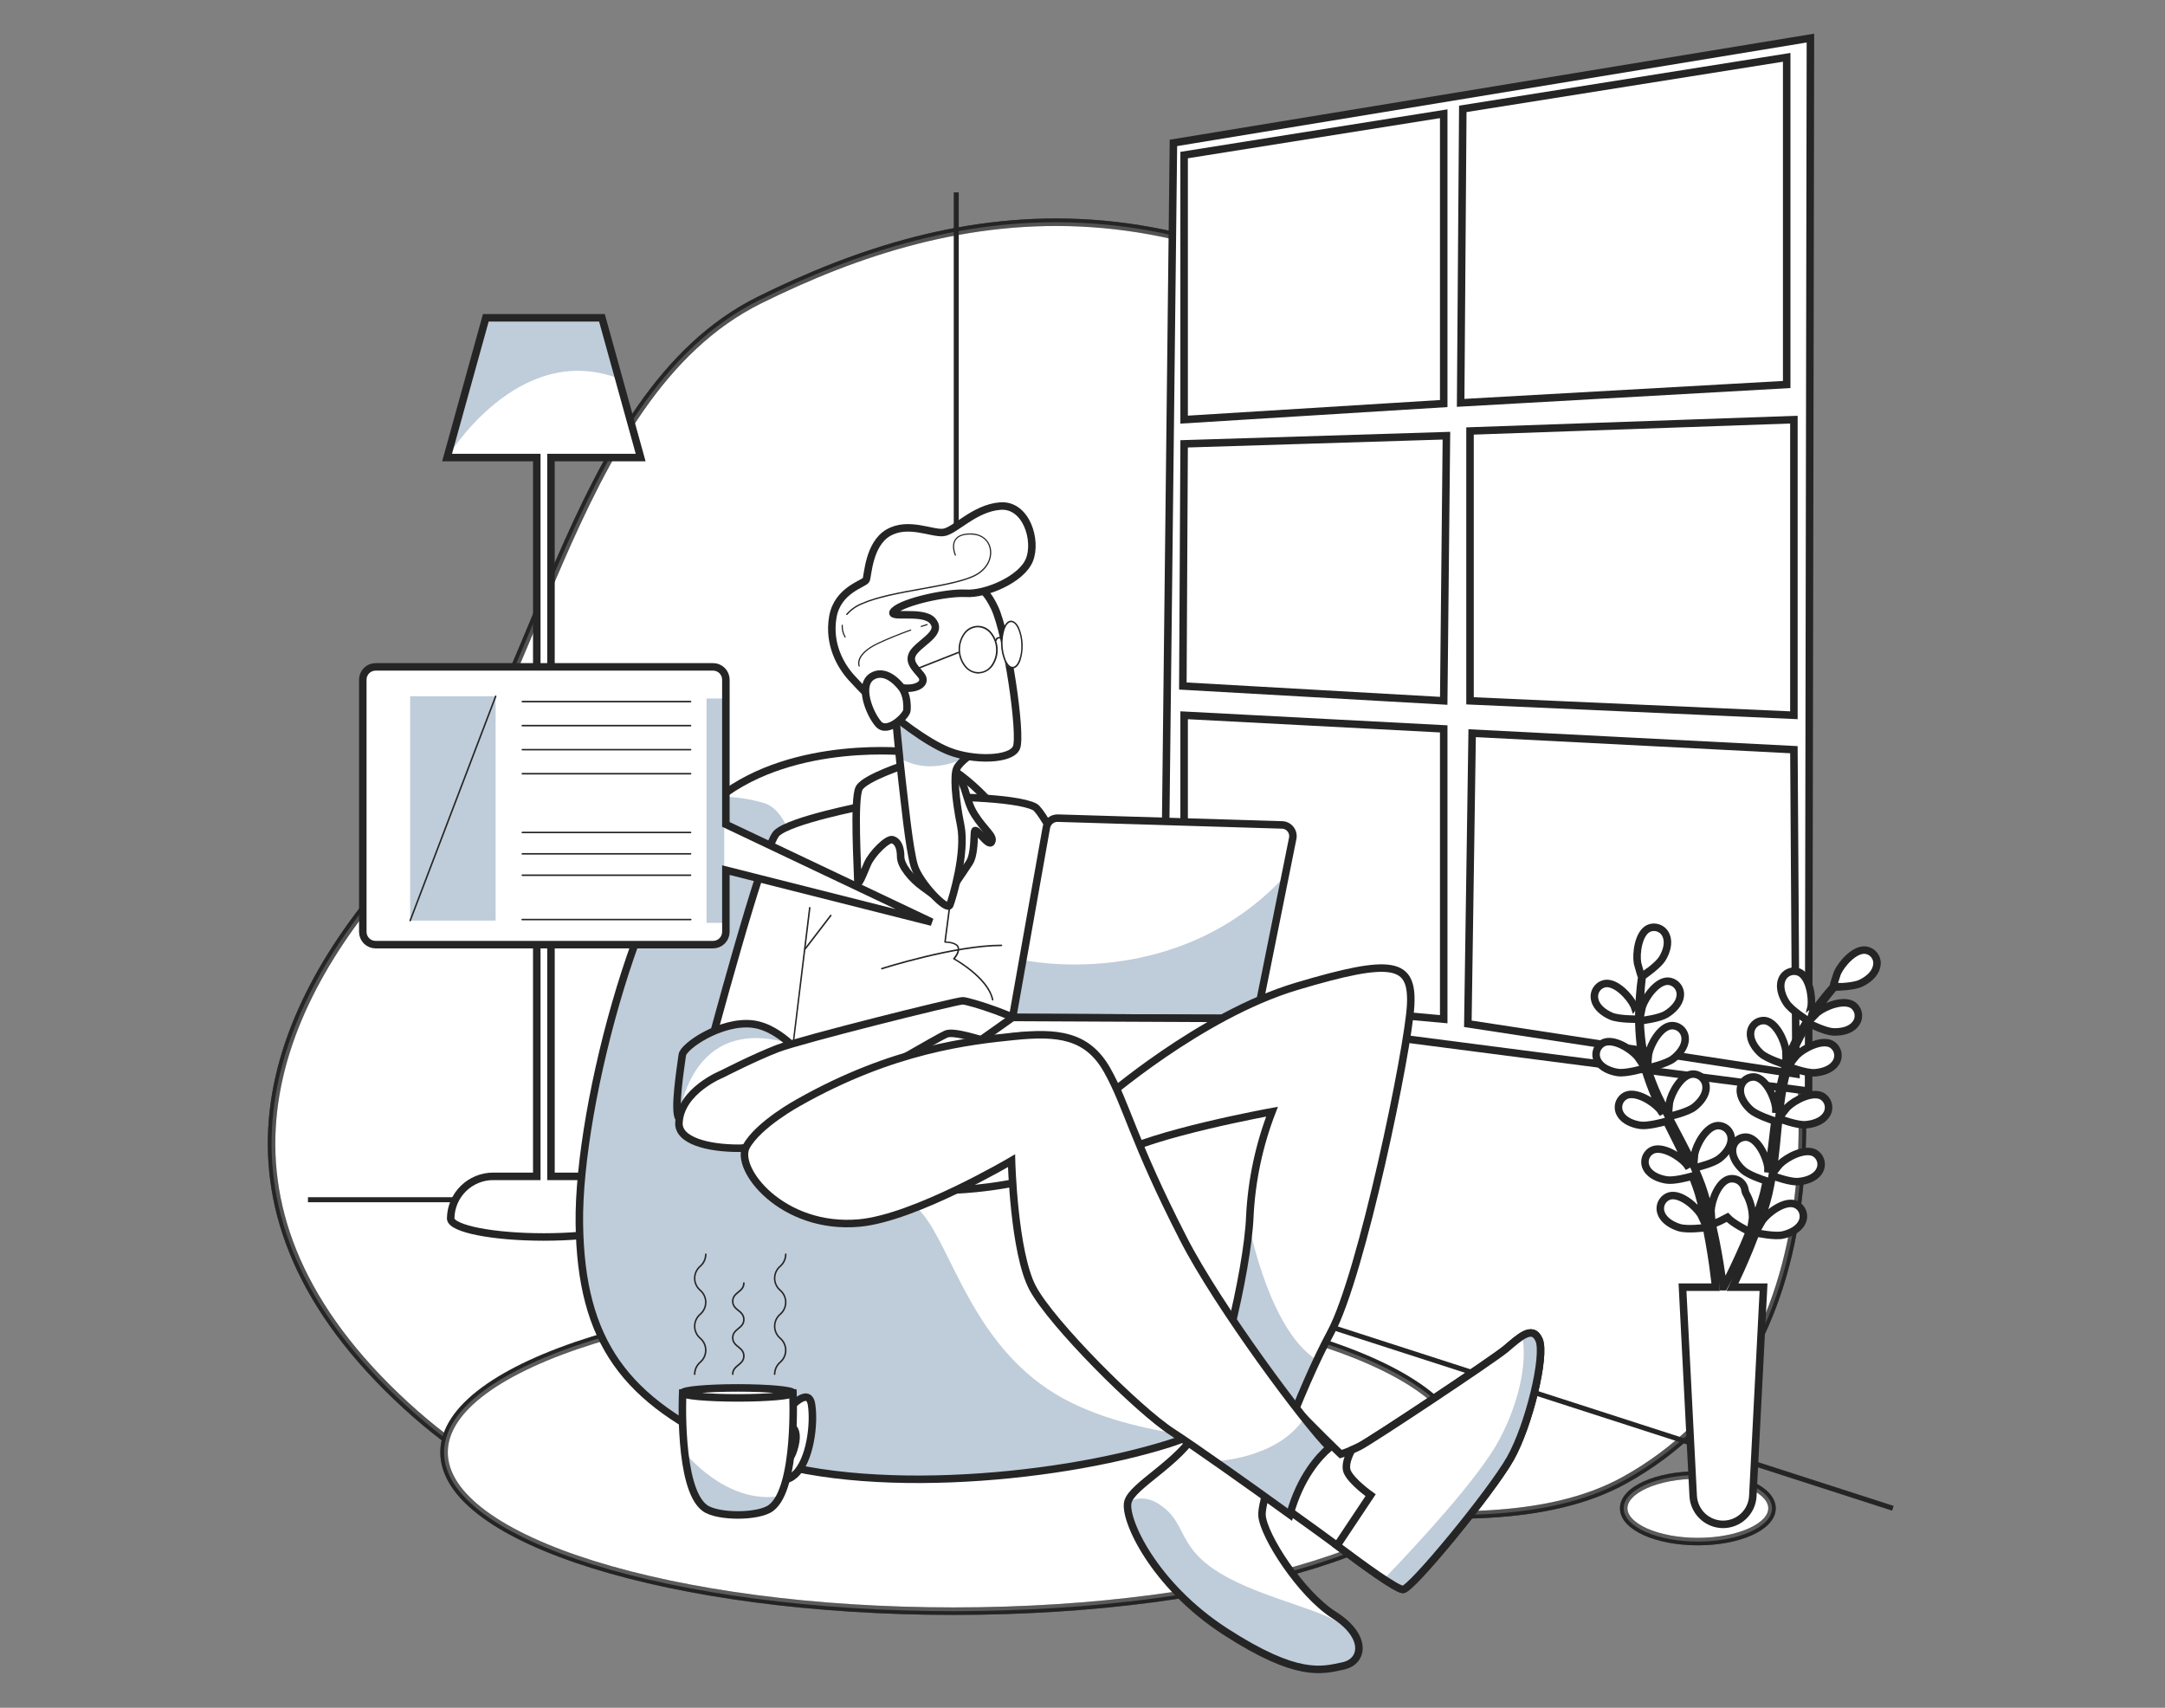 <svg xmlns="http://www.w3.org/2000/svg" width="866" height="683" viewBox="0 0 866 683" fill="none"><rect x="0" y="0" width="866" height="683" fill="#808080" stroke="none"/><path d="M719.21 479.69C732.47 371.41 668.21 227.49 601.63 168.07C481.4 60.78 381.51 81.53 303.82 120C226.13 158.47 215 286.68 161.39 344.72C107.78 402.76 77.23 480.85 158.62 558.57C240.01 636.29 305.67 596.8 390.76 591.87C475.85 586.94 588.68 625.75 649.76 592.01C692.35 568.44 713.35 527.55 719.21 479.69Z" fill="white" stroke="#252525" stroke-width="3" stroke-miterlimit="10"></path><path opacity="0.7" d="M719.21 479.69C732.47 371.41 668.21 227.49 601.63 168.07C481.4 60.78 381.51 81.53 303.82 120C226.13 158.47 215 286.68 161.39 344.72C107.78 402.76 77.23 480.85 158.62 558.57C240.01 636.29 305.67 596.8 390.76 591.87C475.85 586.94 588.68 625.75 649.76 592.01C692.35 568.44 713.35 527.55 719.21 479.69Z" fill="white" stroke="#252525" stroke-width="3" stroke-miterlimit="10"></path><path d="M469.37 57.151L465.43 402.94L723.43 436.37L724.17 15.23L469.37 57.151Z" fill="white" stroke="#252525" stroke-width="3" stroke-miterlimit="10"></path><path d="M577.49 161.4V45.49L473.65 62.02V167.83L577.49 161.4Z" fill="white" stroke="#252525" stroke-width="3" stroke-miterlimit="10"></path><path d="M585.12 43.54L584.26 161.12L714.68 153.78V22.93L585.12 43.54Z" fill="white" stroke="#252525" stroke-width="3" stroke-miterlimit="10"></path><path d="M473.65 177.51L473.14 274.37L577.49 280.29L578.57 174.25L473.65 177.51Z" fill="white" stroke="#252525" stroke-width="3" stroke-miterlimit="10"></path><path d="M588.01 172.37V280.29L717.56 286.06V167.83L588.01 172.37Z" fill="white" stroke="#252525" stroke-width="3" stroke-miterlimit="10"></path><path d="M588.86 293.23L587.14 409.46L718.4 429.54L717.56 299.83L588.86 293.23Z" fill="white" stroke="#252525" stroke-width="3" stroke-miterlimit="10"></path><path d="M473.65 286.06V398.25L577.49 407.62V291.51L473.65 286.06Z" fill="white" stroke="#252525" stroke-width="3" stroke-miterlimit="10"></path><path d="M381.48 644.37C494.069 644.37 585.34 615.931 585.34 580.85C585.34 545.769 494.069 517.33 381.48 517.33C268.891 517.33 177.62 545.769 177.62 580.85C177.62 615.931 268.891 644.37 381.48 644.37Z" fill="white" stroke="#252525" stroke-width="3" stroke-miterlimit="10"></path><path opacity="0.5" d="M381.48 644.37C494.069 644.37 585.34 615.931 585.34 580.85C585.34 545.769 494.069 517.33 381.48 517.33C268.891 517.33 177.62 545.769 177.62 580.85C177.62 615.931 268.891 644.37 381.48 644.37Z" fill="white" stroke="#252525" stroke-width="3" stroke-miterlimit="10"></path><path d="M382.5 475.88V76.94" stroke="#252525" stroke-width="2" stroke-miterlimit="10"></path><path d="M123.18 479.82H374.83L757.15 603.23" stroke="#252525" stroke-width="2" stroke-miterlimit="10"></path><path d="M237.82 470.47H220.39V183H256.26L240.78 127.11H194.32L178.83 183H214.71V470.47H197.28C192.823 470.47 188.544 472.219 185.364 475.343C182.184 478.467 180.359 482.714 180.28 487.17C180.275 487.214 180.275 487.257 180.28 487.3C180.28 487.3 180.28 487.3 180.28 487.35C180.28 487.4 180.28 487.45 180.28 487.49C180.8 491.49 197.28 494.72 217.51 494.72C237.74 494.72 254.23 491.5 254.75 487.49H254.84C254.843 485.255 254.404 483.04 253.55 480.974C252.695 478.908 251.442 477.031 249.861 475.45C248.28 473.869 246.403 472.615 244.336 471.761C242.27 470.906 240.056 470.468 237.82 470.47Z" fill="white"></path><mask id="mask0_719_56" style="mask-type:luminance" maskUnits="userSpaceOnUse" x="178" y="127" width="79" height="368"><path d="M237.82 470.47H220.39V183H256.26L240.78 127.11H194.32L178.83 183H214.71V470.47H197.28C192.823 470.47 188.544 472.219 185.364 475.343C182.184 478.467 180.359 482.714 180.28 487.17C180.275 487.214 180.275 487.257 180.28 487.3C180.28 487.3 180.28 487.3 180.28 487.35C180.28 487.4 180.28 487.45 180.28 487.49C180.8 491.49 197.28 494.72 217.51 494.72C237.74 494.72 254.23 491.5 254.75 487.49H254.84C254.843 485.255 254.404 483.04 253.55 480.974C252.695 478.908 251.442 477.031 249.861 475.45C248.28 473.869 246.403 472.615 244.336 471.761C242.27 470.906 240.056 470.468 237.82 470.47Z" fill="white"></path></mask><g mask="url(#mask0_719_56)"><path d="M178.83 183C178.83 183 207 136 247.5 151.4L240.78 127.15H194.32L178.83 183Z" fill="#BFCCD9"></path></g><path d="M237.82 470.47H220.39V183H256.26L240.78 127.11H194.32L178.83 183H214.71V470.47H197.28C192.823 470.47 188.544 472.219 185.364 475.343C182.184 478.467 180.359 482.714 180.28 487.17C180.275 487.214 180.275 487.257 180.28 487.3C180.28 487.3 180.28 487.3 180.28 487.35C180.28 487.4 180.28 487.45 180.28 487.49C180.8 491.49 197.28 494.72 217.51 494.72C237.74 494.72 254.23 491.5 254.75 487.49H254.84C254.843 485.255 254.404 483.04 253.55 480.974C252.695 478.908 251.442 477.031 249.861 475.45C248.28 473.869 246.403 472.615 244.336 471.761C242.27 470.906 240.056 470.468 237.82 470.47Z" stroke="#252525" stroke-width="3" stroke-miterlimit="10"></path><path d="M364.26 300.8C364.26 300.8 318.06 295.33 287.67 319.04C257.28 342.75 231.13 441.83 231.74 489.25C232.35 536.67 249.98 560.37 294.35 579.83C338.72 599.29 421.35 591.98 467.6 577.39C513.85 562.8 529 511.74 528.39 484.39C527.78 457.04 497.39 425.39 487.06 418.73C476.73 412.07 447.54 398.06 433 376.18C418.46 354.3 397.09 306.88 364.26 300.8Z" fill="white"></path><mask id="mask1_719_56" style="mask-type:luminance" maskUnits="userSpaceOnUse" x="231" y="300" width="298" height="292"><path d="M364.26 300.8C364.26 300.8 318.06 295.33 287.67 319.04C257.28 342.75 231.13 441.83 231.74 489.25C232.35 536.67 249.98 560.37 294.35 579.83C338.72 599.29 421.35 591.98 467.6 577.39C513.85 562.8 529 511.74 528.39 484.39C527.78 457.04 497.39 425.39 487.06 418.73C476.73 412.07 447.54 398.06 433 376.18C418.46 354.3 397.09 306.88 364.26 300.8Z" fill="white"></path></mask><g mask="url(#mask1_719_56)"><path d="M476.08 574.16C458.61 571.81 437.89 567.06 422.21 557.54C389.1 537.44 380.83 499.61 369 485.42C357.17 471.23 335.9 472.42 326.44 457.04C316.98 441.66 332.35 328.16 305.16 321.04C299.632 319.453 293.911 318.638 288.16 318.62C287.99 318.75 287.81 318.87 287.64 319.01C257.24 342.72 231.1 441.8 231.71 489.22C232.32 536.64 249.95 560.34 294.32 579.8C338.69 599.26 421.32 591.95 467.57 577.36C470.468 576.464 473.309 575.395 476.08 574.16Z" fill="#BFCCD9"></path></g><path d="M364.26 300.8C364.26 300.8 318.06 295.33 287.67 319.04C257.28 342.75 231.13 441.83 231.74 489.25C232.35 536.67 249.98 560.37 294.35 579.83C338.72 599.29 421.35 591.98 467.6 577.39C513.85 562.8 529 511.74 528.39 484.39C527.78 457.04 497.39 425.39 487.06 418.73C476.73 412.07 447.54 398.06 433 376.18C418.46 354.3 397.09 306.88 364.26 300.8Z" stroke="#252525" stroke-width="3" stroke-miterlimit="10"></path><path d="M346.07 322.23C346.07 322.23 315.92 328 310.6 333.31C305.28 338.62 283.11 422 283.11 422C283.11 422 292.86 419.34 301.73 422.89C310.6 426.44 311.48 435.75 312.37 440.18C313.26 444.61 313.7 456.18 313.7 456.18C313.7 456.18 403.33 448.18 422.39 443.74C441.45 439.3 470.47 437.27 470.47 437.27C470.47 437.27 421.47 326.71 413.91 322.72C406.35 318.73 374.91 318.29 370.46 319.17C366.01 320.05 346.07 322.23 346.07 322.23Z" fill="white" stroke="#252525" stroke-width="3" stroke-miterlimit="10"></path><path d="M316.36 425C316.32 424.995 316.282 424.982 316.248 424.962C316.213 424.943 316.183 424.916 316.159 424.884C316.134 424.853 316.117 424.817 316.107 424.778C316.097 424.74 316.094 424.699 316.1 424.66L323.6 363C323.603 362.96 323.615 362.921 323.635 362.886C323.654 362.85 323.681 362.819 323.713 362.795C323.745 362.771 323.781 362.753 323.82 362.744C323.86 362.734 323.9 362.733 323.94 362.74C323.979 362.745 324.018 362.758 324.052 362.777C324.087 362.797 324.117 362.824 324.141 362.855C324.165 362.887 324.183 362.923 324.193 362.962C324.203 363 324.206 363.04 324.2 363.08L316.67 424.71C316.663 424.788 316.627 424.86 316.57 424.914C316.513 424.967 316.438 424.998 316.36 425Z" fill="#252525"></path><path d="M322.13 379.73C322.062 379.73 321.996 379.709 321.94 379.67C321.876 379.621 321.833 379.548 321.822 379.467C321.811 379.387 321.832 379.305 321.88 379.24L332.08 365.94C332.129 365.876 332.202 365.834 332.283 365.822C332.363 365.811 332.445 365.832 332.51 365.88C332.574 365.93 332.617 366.002 332.628 366.083C332.639 366.163 332.618 366.245 332.57 366.31L322.37 379.61C322.342 379.647 322.306 379.678 322.264 379.699C322.222 379.719 322.177 379.73 322.13 379.73Z" fill="#252525"></path><path d="M352.72 387.71C352.655 387.711 352.592 387.691 352.54 387.653C352.488 387.615 352.449 387.562 352.43 387.5C352.405 387.422 352.412 387.337 352.449 387.264C352.487 387.19 352.552 387.135 352.63 387.11C352.91 387.02 381.71 377.79 400.63 377.79C400.701 377.803 400.766 377.841 400.813 377.896C400.859 377.952 400.884 378.022 400.884 378.095C400.884 378.168 400.859 378.238 400.813 378.294C400.766 378.349 400.701 378.387 400.63 378.4C381.83 378.4 353.12 387.61 352.83 387.7L352.72 387.71Z" fill="#252525"></path><path d="M397.06 400.13C396.988 400.131 396.919 400.107 396.864 400.061C396.809 400.015 396.772 399.951 396.76 399.88C395.03 391.25 381.53 383.76 381.39 383.68C381.349 383.658 381.314 383.627 381.288 383.589C381.262 383.55 381.246 383.506 381.24 383.46C381.23 383.414 381.232 383.366 381.246 383.32C381.26 383.275 381.286 383.233 381.32 383.2C381.32 383.2 383.42 381.07 383.01 379.04C382.69 377.42 379.28 377.04 378.01 377.04C377.923 377.039 377.84 377.003 377.78 376.94C377.752 376.907 377.732 376.869 377.72 376.828C377.708 376.786 377.704 376.743 377.71 376.7L379.62 362C379.624 361.96 379.635 361.921 379.655 361.885C379.674 361.849 379.7 361.818 379.732 361.793C379.764 361.767 379.801 361.749 379.84 361.738C379.879 361.727 379.92 361.725 379.96 361.73C380.041 361.74 380.114 361.782 380.164 361.845C380.215 361.909 380.238 361.99 380.23 362.07L378.34 376.52C379.51 376.52 383.2 376.88 383.61 378.97C383.99 380.86 382.61 382.69 382.03 383.39C384.21 384.64 395.71 391.58 397.36 399.81C397.375 399.89 397.358 399.972 397.313 400.039C397.268 400.106 397.199 400.154 397.12 400.17L397.06 400.13Z" fill="#252525"></path><path d="M362.62 305.68C362.62 305.68 346.07 311 343.7 315.13C341.33 319.26 343.11 348.24 343.11 351.79C343.11 355.34 345.18 349.72 346.96 345.58C348.74 341.44 354.96 335.23 357.01 335.83C359.06 336.43 360.26 338.78 360.26 342.62C360.26 346.46 364.99 351.79 369.12 354.74C373.25 357.69 377.12 360.66 377.12 360.66C377.12 360.66 385.69 348.24 387.76 344.99C389.83 341.74 389.53 334.94 389.83 332.57C390.13 330.2 395.44 339.08 396.62 336.71C397.8 334.34 393.96 332.28 389.83 325.78C385.7 319.28 386.83 312.47 380.66 307.78C374.49 303.09 367.35 304.49 362.62 305.68Z" fill="white"></path><path d="M362.62 305.68C362.62 305.68 346.07 311 343.7 315.13C341.33 319.26 343.11 348.24 343.11 351.79C343.11 355.34 345.18 349.72 346.96 345.58C348.74 341.44 354.96 335.23 357.01 335.83C359.06 336.43 360.26 338.78 360.26 342.62C360.26 346.46 364.99 351.79 369.12 354.74C373.25 357.69 377.12 360.66 377.12 360.66C377.12 360.66 385.69 348.24 387.76 344.99C389.83 341.74 389.53 334.94 389.83 332.57C390.13 330.2 395.44 339.08 396.62 336.71C397.8 334.34 393.96 332.28 389.83 325.78C385.7 319.28 386.83 312.47 380.66 307.78C374.49 303.09 367.35 304.49 362.62 305.68Z" stroke="#252525" stroke-width="3" stroke-miterlimit="10"></path><path d="M323.46 425.54C323.46 425.54 313.26 410.91 300.84 409.54C288.42 408.17 273.35 418.4 272.91 421.95C272.47 425.5 269.36 444.56 271.58 447.22C273.8 449.88 282.22 452.1 298.63 446.78C315.04 441.46 321.68 434.85 323.46 425.54Z" fill="white"></path><mask id="mask2_719_56" style="mask-type:luminance" maskUnits="userSpaceOnUse" x="270" y="409" width="54" height="42"><path d="M323.46 425.54C323.46 425.54 313.26 410.91 300.84 409.54C288.42 408.17 273.35 418.4 272.91 421.95C272.47 425.5 269.36 444.56 271.58 447.22C273.8 449.88 282.22 452.1 298.63 446.78C315.04 441.46 321.68 434.85 323.46 425.54Z" fill="white"></path></mask><g mask="url(#mask2_719_56)"><path d="M271.58 447.26C271.58 447.26 275.37 405.26 316.06 417.37C316.06 417.37 304.23 404.31 285.7 412.37C285.7 412.37 270.54 417.84 271.57 429.75L271.58 447.26Z" fill="#BFCCD9"></path></g><path d="M323.46 425.54C323.46 425.54 313.26 410.91 300.84 409.54C288.42 408.17 273.35 418.4 272.91 421.95C272.47 425.5 269.36 444.56 271.58 447.22C273.8 449.88 282.22 452.1 298.63 446.78C315.04 441.46 321.68 434.85 323.46 425.54Z" stroke="#252525" stroke-width="3" stroke-miterlimit="10"></path><path d="M288.87 429.53C288.87 429.53 272.23 436.13 271.58 449.04C271.22 456.18 283.11 459.23 295.52 459.23C307.93 459.23 325.67 443.72 337.2 437.07C348.73 430.42 375.33 414.9 378.44 413.57C381.55 412.24 392.18 415.78 396.61 417.11C401.04 418.44 409.47 418.44 409.47 418.44C409.47 418.44 415.68 428.2 418.78 428.2C421.88 428.2 412.13 413.57 410.78 410.46C409.43 407.35 387.73 400.26 385.07 400.26C382.41 400.26 320.33 415.78 311.07 419.33C301.81 422.88 288.87 429.53 288.87 429.53Z" fill="white"></path><path d="M288.87 429.53C288.87 429.53 272.23 436.13 271.58 449.04C271.22 456.18 283.11 459.23 295.52 459.23C307.93 459.23 325.67 443.72 337.2 437.07C348.73 430.42 375.33 414.9 378.44 413.57C381.55 412.24 392.18 415.78 396.61 417.11C401.04 418.44 409.47 418.44 409.47 418.44C409.47 418.44 415.68 428.2 418.78 428.2C421.88 428.2 412.13 413.57 410.78 410.46C409.43 407.35 387.73 400.26 385.07 400.26C382.41 400.26 320.33 415.78 311.07 419.33C301.81 422.88 288.87 429.53 288.87 429.53Z" stroke="#252525" stroke-width="3" stroke-miterlimit="10"></path><path d="M418.55 330.91L405.04 406.91L502.58 407.35L517.09 335.28C517.218 334.641 517.206 333.983 517.053 333.349C516.901 332.716 516.613 332.124 516.208 331.614C515.804 331.104 515.293 330.688 514.711 330.395C514.129 330.103 513.491 329.94 512.84 329.92L423.09 327.21C422.016 327.181 420.967 327.539 420.134 328.217C419.301 328.896 418.739 329.852 418.55 330.91Z" fill="white"></path><mask id="mask3_719_56" style="mask-type:luminance" maskUnits="userSpaceOnUse" x="405" y="327" width="113" height="81"><path d="M418.55 330.91L405.04 406.91L502.58 407.35L517.09 335.28C517.218 334.641 517.206 333.983 517.053 333.349C516.901 332.716 516.613 332.124 516.208 331.614C515.804 331.104 515.293 330.688 514.711 330.395C514.129 330.103 513.491 329.94 512.84 329.92L423.09 327.21C422.016 327.181 420.967 327.539 420.134 328.217C419.301 328.896 418.739 329.852 418.55 330.91Z" fill="white"></path></mask><g mask="url(#mask3_719_56)"><path d="M405 406.919L409.09 383.919C409.09 383.919 470.35 397.529 514.02 350.359L502.54 407.359L405 406.919Z" fill="#BFCCD9"></path></g><path d="M418.55 330.91L405.04 406.91L502.58 407.35L517.09 335.28C517.218 334.641 517.206 333.983 517.053 333.349C516.901 332.716 516.613 332.124 516.208 331.614C515.804 331.104 515.293 330.688 514.711 330.395C514.129 330.103 513.491 329.94 512.84 329.92L423.09 327.21C422.016 327.181 420.967 327.539 420.134 328.217C419.301 328.896 418.739 329.852 418.55 330.91Z" stroke="#252525" stroke-width="3" stroke-miterlimit="10"></path><path d="M405.04 406.92L357.54 440.51L466.17 437.4L502.58 407.36L405.04 406.92Z" fill="white"></path><path d="M405.04 406.92L357.54 440.51L466.17 437.4L502.58 407.36L405.04 406.92Z" stroke="#252525" stroke-width="3" stroke-miterlimit="10"></path><path d="M441 440.17C441 440.17 480 406.03 518.6 394.5C557.2 382.97 565.15 384.75 564.26 402.04C563.37 419.33 544.76 509.78 532.34 532.84C519.92 555.9 504.36 598 504.8 606C505.24 614 520.32 637.48 533.62 645.9C546.92 654.32 545.62 664.52 537.17 666.3C528.72 668.08 518.99 671.17 490.17 652.55C461.35 633.93 449.38 607.33 451.17 600.67C452.96 594.01 471.57 585.16 479.1 571.85C486.63 558.54 499.1 508.85 499.94 486.28C500.662 472.003 503.657 457.934 508.81 444.6C508.81 444.6 460.04 453.47 445.81 462.34L441 440.17Z" fill="white"></path><mask id="mask4_719_56" style="mask-type:luminance" maskUnits="userSpaceOnUse" x="441" y="387" width="124" height="281"><path d="M441 440.17C441 440.17 480 406.03 518.6 394.5C557.2 382.97 565.15 384.75 564.26 402.04C563.37 419.33 544.76 509.78 532.34 532.84C519.92 555.9 504.36 598 504.8 606C505.24 614 520.32 637.48 533.62 645.9C546.92 654.32 545.62 664.52 537.17 666.3C528.72 668.08 518.99 671.17 490.17 652.55C461.35 633.93 449.38 607.33 451.17 600.67C452.96 594.01 471.57 585.16 479.1 571.85C486.63 558.54 499.1 508.85 499.94 486.28C500.662 472.003 503.657 457.934 508.81 444.6C508.81 444.6 460.04 453.47 445.81 462.34L441 440.17Z" fill="white"></path></mask><g mask="url(#mask4_719_56)"><path d="M499.68 490.14C499.68 490.14 508.11 534.44 528.41 544.87L521.69 567.14L492.8 527.42C492.8 527.42 498.15 507.21 499.68 490.14Z" fill="#BFCCD9"></path><path d="M535.84 649C524.31 642.35 500.84 637.92 485.74 627.72C470.64 617.52 474.65 608.66 463.57 601.56C458.47 598.3 454.23 599.07 451.12 600.85C449.58 607.76 461.58 634.08 490.17 652.55C518.99 671.17 528.74 668.07 537.17 666.3C542.77 665.12 545.17 660.21 542.32 654.58C540.504 652.354 538.311 650.465 535.84 649Z" fill="#BFCCD9"></path></g><path d="M441 440.17C441 440.17 480 406.03 518.6 394.5C557.2 382.97 565.15 384.75 564.26 402.04C563.37 419.33 544.76 509.78 532.34 532.84C519.92 555.9 504.36 598 504.8 606C505.24 614 520.32 637.48 533.62 645.9C546.92 654.32 545.62 664.52 537.17 666.3C528.72 668.08 518.99 671.17 490.17 652.55C461.35 633.93 449.38 607.33 451.17 600.67C452.96 594.01 471.57 585.16 479.1 571.85C486.63 558.54 499.1 508.85 499.94 486.28C500.662 472.003 503.657 457.934 508.81 444.6C508.81 444.6 460.04 453.47 445.81 462.34L441 440.17Z" stroke="#252525" stroke-width="3" stroke-miterlimit="10"></path><path d="M382.5 475.88C382.5 475.88 404.38 475.27 424.44 467.97C444.5 460.67 408 447.3 394.05 454.6C390.143 456.496 386.927 459.568 384.856 463.384C382.784 467.201 381.96 471.571 382.5 475.88Z" fill="white" stroke="#252525" stroke-width="3" stroke-miterlimit="10"></path><path d="M324.79 447.26C324.79 447.26 310.6 455.26 305.72 464.11C300.84 472.96 321.83 487.76 344 486.87C366.17 485.98 406.81 461.87 406.81 461.87C406.81 461.87 407.26 500.87 414.81 515.08C422.36 529.29 456.94 563.85 470.68 572.72C484.42 581.59 530.54 614.84 537.63 620.16C544.72 625.48 558.03 635.24 561.13 635.68C564.23 636.12 596.6 596.68 604.13 583.36C611.66 570.04 618.32 542.13 615.66 535.92C613 529.71 607.66 535.03 602.36 539.47C597.06 543.91 548.26 576.27 543.83 578.47C541.407 579.711 538.885 580.748 536.29 581.57C536.29 581.57 496.39 543.44 475.1 514.17C453.81 484.9 452.1 447.17 444.1 433.03C436.1 418.89 424.59 412.64 407.3 414.41C390.01 416.18 354.05 425.54 324.79 447.26Z" fill="white"></path><path d="M324.79 447.26C324.79 447.26 310.6 455.26 305.72 464.11C300.84 472.96 321.83 487.76 344 486.87C366.17 485.98 406.81 461.87 406.81 461.87C406.81 461.87 407.26 500.87 414.81 515.08C422.36 529.29 456.94 563.85 470.68 572.72C484.42 581.59 530.54 614.84 537.63 620.16C544.72 625.48 558.03 635.24 561.13 635.68C564.23 636.12 596.6 596.68 604.13 583.36C611.66 570.04 618.32 542.13 615.66 535.92C613 529.71 607.66 535.03 602.36 539.47C597.06 543.91 548.26 576.27 543.83 578.47C541.407 579.711 538.885 580.748 536.29 581.57C536.29 581.57 496.39 543.44 475.1 514.17C453.81 484.9 452.1 447.17 444.1 433.03C436.1 418.89 424.59 412.64 407.3 414.41C390.01 416.18 354.05 425.54 324.79 447.26Z" stroke="#252525" stroke-width="3" stroke-miterlimit="10"></path><path d="M531.8 578.94C522.43 569.8 487.25 522.6 473.37 495.47C453 455.71 450.84 442.16 442.86 428C434.88 413.84 422.86 412.71 405.53 414.48C388.2 416.25 357.3 419.48 319.34 441C319.34 441 303.4 449.66 298.53 458.53C293.66 467.4 312.89 491.95 343.76 489.13C365.85 487.13 404.61 464.21 404.61 464.21C404.61 464.21 405.53 500.94 413.07 515.13C420.61 529.32 455.19 563.9 468.94 572.77C477.65 578.4 499.38 593.77 515.94 605.77C520.07 590.84 527.4 582.7 531.8 578.94Z" fill="white"></path><mask id="mask5_719_56" style="mask-type:luminance" maskUnits="userSpaceOnUse" x="297" y="413" width="235" height="193"><path d="M531.8 578.94C522.43 569.8 487.25 522.6 473.37 495.47C453 455.71 450.84 442.16 442.86 428C434.88 413.84 422.86 412.71 405.53 414.48C388.2 416.25 357.3 419.48 319.34 441C319.34 441 303.4 449.66 298.53 458.53C293.66 467.4 312.89 491.95 343.76 489.13C365.85 487.13 404.61 464.21 404.61 464.21C404.61 464.21 405.53 500.94 413.07 515.13C420.61 529.32 455.19 563.9 468.94 572.77C477.65 578.4 499.38 593.77 515.94 605.77C520.07 590.84 527.4 582.7 531.8 578.94Z" fill="white"></path></mask><g mask="url(#mask5_719_56)"><path d="M486 584.41C486 584.41 511.05 583.52 521.68 567.14L531.8 578.94C531.8 578.94 515.53 596.61 515.92 605.69L486 584.41Z" fill="#BFCCD9"></path></g><path d="M531.8 578.94C522.43 569.8 487.25 522.6 473.37 495.47C453 455.71 450.84 442.16 442.86 428C434.88 413.84 422.86 412.71 405.53 414.48C388.2 416.25 357.3 419.48 319.34 441C319.34 441 303.4 449.66 298.53 458.53C293.66 467.4 312.89 491.95 343.76 489.13C365.85 487.13 404.61 464.21 404.61 464.21C404.61 464.21 405.53 500.94 413.07 515.13C420.61 529.32 455.19 563.9 468.94 572.77C477.65 578.4 499.38 593.77 515.94 605.77C520.07 590.84 527.4 582.7 531.8 578.94Z" stroke="#252525" stroke-width="3" stroke-miterlimit="10"></path><path d="M537.61 620.18C544.71 625.5 558.01 635.26 561.11 635.7C564.21 636.14 596.58 596.7 604.11 583.38C611.64 570.06 618.3 542.15 615.64 535.94C612.98 529.73 607.64 535.05 602.34 539.49C597.04 543.93 548.24 576.29 543.81 578.49C542.65 579.07 541.59 579.55 540.64 579.96C539.35 582.38 537.81 586.15 538.93 588.68C540.71 592.68 548.24 597.99 548.24 597.99L534.83 618.12L537.61 620.18Z" fill="white"></path><mask id="mask6_719_56" style="mask-type:luminance" maskUnits="userSpaceOnUse" x="534" y="533" width="83" height="103"><path d="M537.61 620.18C544.71 625.5 558.01 635.26 561.11 635.7C564.21 636.14 596.58 596.7 604.11 583.38C611.64 570.06 618.3 542.15 615.64 535.94C612.98 529.73 607.64 535.05 602.34 539.49C597.04 543.93 548.24 576.29 543.81 578.49C542.65 579.07 541.59 579.55 540.64 579.96C539.35 582.38 537.81 586.15 538.93 588.68C540.71 592.68 548.24 597.99 548.24 597.99L534.83 618.12L537.61 620.18Z" fill="white"></path></mask><g mask="url(#mask6_719_56)"><path d="M604.12 583.38C611.66 570.08 618.31 542.15 615.65 535.94C614.11 532.34 611.65 532.63 608.86 534.36C610.73 542.65 608.86 558.63 599.69 575.85C591.52 591.2 566.26 618.35 553.53 631.57C556.99 633.85 559.87 635.52 561.11 635.7C564.21 636.15 596.58 596.68 604.12 583.38Z" fill="#BFCCD9"></path></g><path d="M537.61 620.18C544.71 625.5 558.01 635.26 561.11 635.7C564.21 636.14 596.58 596.7 604.11 583.38C611.64 570.06 618.3 542.15 615.64 535.94C612.98 529.73 607.64 535.05 602.34 539.49C597.04 543.93 548.24 576.29 543.81 578.49C542.65 579.07 541.59 579.55 540.64 579.96C539.35 582.38 537.81 586.15 538.93 588.68C540.71 592.68 548.24 597.99 548.24 597.99L534.83 618.12L537.61 620.18Z" stroke="#252525" stroke-width="3" stroke-miterlimit="10"></path><path d="M314.89 564.19C314.89 564.19 323.4 553.86 324.62 561.76C325.84 569.66 324.01 584.25 317.93 589.76C311.85 595.27 308.82 586.76 308.82 586.76L312.46 581.9C312.46 581.9 315.46 587.98 317.93 578.25C320.4 568.52 313.07 569.74 313.07 569.74L314.89 564.19Z" fill="white" stroke="#252525" stroke-width="3" stroke-miterlimit="10"></path><path d="M308.38 603.1C303.38 606.83 286.93 606.83 281.9 603.1C271.24 595.21 273.07 557.1 273.07 557.1H317.17C317.17 557.1 319 595.21 308.38 603.1Z" fill="white"></path><mask id="mask7_719_56" style="mask-type:luminance" maskUnits="userSpaceOnUse" x="272" y="557" width="46" height="49"><path d="M308.38 603.1C303.38 606.83 286.93 606.83 281.9 603.1C271.24 595.21 273.07 557.1 273.07 557.1H317.17C317.17 557.1 319 595.21 308.38 603.1Z" fill="white"></path></mask><g mask="url(#mask7_719_56)"><path d="M273.85 580.85C273.85 580.85 290.26 601.85 312.07 598.36C312.07 598.36 310.45 605.99 299.45 605.69L288.45 605.37C288.45 605.37 278.61 605.69 276.23 593.27L273.85 580.85Z" fill="#BFCCD9"></path></g><path d="M308.38 603.1C303.38 606.83 286.93 606.83 281.9 603.1C271.24 595.21 273.07 557.1 273.07 557.1H317.17C317.17 557.1 319 595.21 308.38 603.1Z" stroke="#252525" stroke-width="3" stroke-miterlimit="10"></path><path d="M277.86 549.91C277.82 549.91 277.78 549.902 277.743 549.887C277.706 549.871 277.672 549.848 277.644 549.819C277.616 549.79 277.594 549.756 277.58 549.718C277.565 549.681 277.559 549.641 277.56 549.6C277.568 548.652 277.777 547.716 278.174 546.854C278.57 545.992 279.145 545.224 279.86 544.6C280.529 544.037 281.067 543.334 281.436 542.542C281.805 541.749 281.996 540.885 281.996 540.01C281.996 539.136 281.805 538.272 281.436 537.479C281.067 536.686 280.529 535.983 279.86 535.42C279.142 534.8 278.567 534.032 278.172 533.169C277.778 532.307 277.573 531.369 277.573 530.42C277.573 529.472 277.778 528.534 278.172 527.671C278.567 526.809 279.142 526.041 279.86 525.42C280.531 524.857 281.07 524.154 281.44 523.36C281.81 522.566 282.002 521.701 282.002 520.825C282.002 519.95 281.81 519.084 281.44 518.29C281.07 517.497 280.531 516.793 279.86 516.23C279.142 515.61 278.567 514.842 278.172 513.979C277.778 513.117 277.573 512.179 277.573 511.23C277.573 510.282 277.778 509.344 278.172 508.481C278.567 507.619 279.142 506.851 279.86 506.23C280.524 505.661 281.059 504.956 281.428 504.162C281.797 503.369 281.992 502.505 282 501.63C282 501.548 282.033 501.469 282.091 501.411C282.149 501.353 282.228 501.32 282.31 501.32C282.35 501.32 282.39 501.328 282.427 501.344C282.464 501.36 282.498 501.383 282.526 501.412C282.554 501.441 282.576 501.475 282.59 501.512C282.605 501.55 282.611 501.59 282.61 501.63C282.603 502.579 282.395 503.516 281.998 504.378C281.601 505.24 281.026 506.008 280.31 506.63C279.638 507.193 279.097 507.897 278.726 508.692C278.355 509.487 278.162 510.353 278.162 511.23C278.162 512.107 278.355 512.974 278.726 513.769C279.097 514.563 279.638 515.267 280.31 515.83C281.028 516.451 281.603 517.219 281.998 518.081C282.392 518.944 282.597 519.882 282.597 520.83C282.597 521.779 282.392 522.717 281.998 523.579C281.603 524.442 281.028 525.21 280.31 525.83C279.639 526.394 279.1 527.097 278.73 527.891C278.36 528.684 278.168 529.549 278.168 530.425C278.168 531.301 278.36 532.166 278.73 532.96C279.1 533.754 279.639 534.457 280.31 535.02C281.029 535.64 281.606 536.407 282.002 537.27C282.397 538.133 282.602 539.071 282.602 540.02C282.602 540.97 282.397 541.908 282.002 542.77C281.606 543.633 281.029 544.401 280.31 545.02C279.646 545.588 279.111 546.291 278.742 547.083C278.373 547.875 278.178 548.737 278.17 549.61C278.167 549.691 278.134 549.767 278.076 549.823C278.018 549.879 277.94 549.91 277.86 549.91Z" fill="#252525"></path><path d="M293.1 549.91C293.018 549.91 292.939 549.878 292.881 549.82C292.823 549.761 292.79 549.682 292.79 549.6C292.79 547.6 293.98 546.66 295.12 545.72C296.26 544.78 297.23 543.99 297.23 542.31C297.23 540.63 296.23 539.8 295.12 538.91C294.01 538.02 292.79 536.99 292.79 535.02C292.79 533.05 293.98 532.08 295.12 531.14C296.26 530.2 297.23 529.41 297.23 527.73C297.23 526.05 296.23 525.21 295.12 524.32C294.01 523.43 292.79 522.4 292.79 520.43C292.79 518.46 293.98 517.48 295.12 516.54C296.26 515.6 297.23 514.81 297.23 513.13C297.23 513.048 297.263 512.969 297.321 512.911C297.379 512.853 297.458 512.82 297.54 512.82C297.622 512.82 297.701 512.853 297.759 512.911C297.817 512.969 297.85 513.048 297.85 513.13C297.85 515.13 296.66 516.07 295.51 517.02C294.36 517.97 293.4 518.75 293.4 520.43C293.4 522.11 294.4 522.95 295.51 523.84C296.62 524.73 297.85 525.76 297.85 527.73C297.85 529.7 296.66 530.67 295.51 531.61C294.36 532.55 293.4 533.35 293.4 535.02C293.4 536.69 294.4 537.54 295.51 538.43C296.62 539.32 297.85 540.35 297.85 542.31C297.85 544.27 296.66 545.25 295.51 546.2C294.36 547.15 293.4 547.93 293.4 549.6C293.401 549.641 293.395 549.681 293.38 549.718C293.366 549.756 293.344 549.79 293.316 549.819C293.288 549.848 293.254 549.871 293.217 549.887C293.18 549.902 293.14 549.91 293.1 549.91Z" fill="#252525"></path><path d="M309.85 549.91C309.81 549.91 309.77 549.902 309.733 549.887C309.696 549.871 309.662 549.848 309.634 549.819C309.606 549.79 309.584 549.756 309.57 549.718C309.555 549.681 309.549 549.641 309.55 549.6C309.558 548.652 309.767 547.716 310.164 546.854C310.56 545.992 311.135 545.224 311.85 544.6C312.519 544.037 313.057 543.334 313.426 542.542C313.795 541.749 313.986 540.885 313.986 540.01C313.986 539.136 313.795 538.272 313.426 537.479C313.057 536.686 312.519 535.983 311.85 535.42C311.132 534.8 310.557 534.032 310.162 533.169C309.768 532.307 309.563 531.369 309.563 530.42C309.563 529.472 309.768 528.534 310.162 527.671C310.557 526.809 311.132 526.041 311.85 525.42C312.521 524.857 313.06 524.154 313.43 523.36C313.8 522.566 313.992 521.701 313.992 520.825C313.992 519.95 313.8 519.084 313.43 518.29C313.06 517.497 312.521 516.793 311.85 516.23C311.132 515.61 310.557 514.842 310.162 513.979C309.768 513.117 309.563 512.179 309.563 511.23C309.563 510.282 309.768 509.344 310.162 508.481C310.557 507.619 311.132 506.851 311.85 506.23C312.514 505.661 313.049 504.956 313.418 504.162C313.787 503.369 313.982 502.505 313.99 501.63C313.99 501.548 314.023 501.469 314.081 501.411C314.139 501.353 314.218 501.32 314.3 501.32C314.34 501.32 314.38 501.328 314.417 501.344C314.454 501.36 314.488 501.383 314.516 501.412C314.544 501.441 314.566 501.475 314.58 501.512C314.595 501.55 314.601 501.59 314.6 501.63C314.593 502.579 314.385 503.516 313.988 504.378C313.591 505.24 313.016 506.008 312.3 506.63C311.628 507.193 311.087 507.897 310.716 508.692C310.345 509.487 310.152 510.353 310.152 511.23C310.152 512.107 310.345 512.974 310.716 513.769C311.087 514.563 311.628 515.267 312.3 515.83C313.018 516.451 313.593 517.219 313.988 518.081C314.382 518.944 314.587 519.882 314.587 520.83C314.587 521.779 314.382 522.717 313.988 523.579C313.593 524.442 313.018 525.21 312.3 525.83C311.629 526.394 311.09 527.097 310.72 527.891C310.35 528.684 310.158 529.549 310.158 530.425C310.158 531.301 310.35 532.166 310.72 532.96C311.09 533.754 311.629 534.457 312.3 535.02C313.019 535.64 313.596 536.407 313.992 537.27C314.387 538.133 314.592 539.071 314.592 540.02C314.592 540.97 314.387 541.908 313.992 542.77C313.596 543.633 313.019 544.401 312.3 545.02C311.636 545.588 311.101 546.291 310.732 547.083C310.363 547.875 310.168 548.737 310.16 549.61C310.157 549.691 310.124 549.767 310.066 549.823C310.008 549.879 309.931 549.91 309.85 549.91Z" fill="#252525"></path><path d="M317.17 557.08C317.17 558.19 307.3 559.08 295.12 559.08C282.94 559.08 273.07 558.18 273.07 557.08C273.07 555.98 282.94 555.08 295.12 555.08C307.3 555.08 317.17 556 317.17 557.08Z" fill="white" stroke="#252525" stroke-width="3" stroke-miterlimit="10"></path><path d="M357.87 282.69C357.87 282.69 359.93 305.09 360.8 312.15C361.67 319.21 363.66 339.55 365.7 346.28C367.74 353.01 378.85 364.69 379.92 361.99C380.99 359.29 386.49 340.99 384.29 330.16C382.09 319.33 381.42 309.86 382.79 307.16C384.16 304.46 389.07 301.29 389.07 301.29C383.346 298.365 377.788 295.126 372.42 291.59C364.52 286.27 359 280.28 357.87 282.69Z" fill="white"></path><mask id="mask8_719_56" style="mask-type:luminance" maskUnits="userSpaceOnUse" x="357" y="282" width="33" height="81"><path d="M357.87 282.69C357.87 282.69 359.93 305.09 360.8 312.15C361.67 319.21 363.66 339.55 365.7 346.28C367.74 353.01 378.85 364.69 379.92 361.99C380.99 359.29 386.49 340.99 384.29 330.16C382.09 319.33 381.42 309.86 382.79 307.16C384.16 304.46 389.07 301.29 389.07 301.29C383.346 298.365 377.788 295.126 372.42 291.59C364.52 286.27 359 280.28 357.87 282.69Z" fill="white"></path></mask><g mask="url(#mask8_719_56)"><path d="M359.83 303.1L358.35 287.85C358.35 287.85 377.1 301.78 387.53 302.36C387.53 302.36 372.91 311.08 359.83 303.1Z" fill="#BFCCD9"></path></g><path d="M357.87 282.69C357.87 282.69 359.93 305.09 360.8 312.15C361.67 319.21 363.66 339.55 365.7 346.28C367.74 353.01 378.85 364.69 379.92 361.99C380.99 359.29 386.49 340.99 384.29 330.16C382.09 319.33 381.42 309.86 382.79 307.16C384.16 304.46 389.07 301.29 389.07 301.29C383.346 298.365 377.788 295.126 372.42 291.59C364.52 286.27 359 280.28 357.87 282.69Z" stroke="#252525" stroke-width="3" stroke-miterlimit="10"></path><path d="M357 285.88C357 285.88 369.77 296.58 379.58 300.44C389.39 304.3 404.42 304.09 406.58 298.99C408.74 293.89 402.86 253.59 397.81 242.99C392.76 232.39 387.35 232.21 378.44 231.4C369.53 230.59 351.68 237.86 348.54 246.47C345.4 255.08 348.98 267.3 351.54 274.53C352.907 278.515 354.739 282.325 357 285.88Z" fill="white"></path><path d="M357 285.88C357 285.88 369.77 296.58 379.58 300.44C389.39 304.3 404.42 304.09 406.58 298.99C408.74 293.89 402.86 253.59 397.81 242.99C392.76 232.39 387.35 232.21 378.44 231.4C369.53 230.59 351.68 237.86 348.54 246.47C345.4 255.08 348.98 267.3 351.54 274.53C352.907 278.515 354.739 282.325 357 285.88Z" stroke="#252525" stroke-width="3" stroke-miterlimit="10"></path><path d="M391.37 269.4C390.335 269.378 389.317 269.134 388.385 268.684C387.453 268.233 386.63 267.587 385.97 266.79C384.419 264.912 383.527 262.577 383.431 260.144C383.335 257.711 384.041 255.313 385.44 253.32C386.044 252.421 386.851 251.678 387.796 251.15C388.741 250.622 389.797 250.325 390.878 250.282C391.96 250.239 393.036 250.452 394.02 250.903C395.004 251.355 395.867 252.032 396.54 252.88C398.091 254.757 398.983 257.092 399.079 259.525C399.175 261.959 398.469 264.356 397.07 266.35C396.449 267.228 395.637 267.955 394.694 268.474C393.752 268.994 392.705 269.293 391.63 269.35L391.37 269.4ZM391.14 250.89H390.9C389.909 250.947 388.944 251.229 388.078 251.714C387.211 252.199 386.467 252.874 385.9 253.69C384.589 255.57 383.929 257.828 384.019 260.119C384.109 262.409 384.945 264.608 386.4 266.38C387.011 267.161 387.799 267.786 388.7 268.203C389.6 268.62 390.586 268.817 391.577 268.778C392.569 268.739 393.537 268.465 394.401 267.978C395.266 267.492 396.002 266.807 396.55 265.98C397.861 264.099 398.521 261.841 398.431 259.551C398.341 257.26 397.505 255.061 396.05 253.29C395.452 252.56 394.704 251.968 393.857 251.554C393.01 251.14 392.083 250.913 391.14 250.89Z" fill="#252525"></path><path d="M398.39 256.38C398.351 256.377 398.312 256.365 398.277 256.346C398.242 256.328 398.211 256.302 398.186 256.272C398.161 256.241 398.142 256.206 398.131 256.168C398.12 256.13 398.116 256.09 398.12 256.05C398.151 255.815 398.235 255.589 398.365 255.39C398.494 255.191 398.667 255.024 398.87 254.9C399.224 254.765 399.606 254.717 399.982 254.763C400.359 254.808 400.718 254.945 401.03 255.16C401.068 255.176 401.102 255.2 401.13 255.23C401.158 255.26 401.179 255.295 401.192 255.334C401.205 255.373 401.21 255.414 401.206 255.455C401.203 255.495 401.19 255.535 401.17 255.57C401.152 255.606 401.127 255.638 401.097 255.664C401.066 255.69 401.031 255.71 400.993 255.722C400.954 255.734 400.914 255.738 400.874 255.735C400.834 255.731 400.795 255.719 400.76 255.7C400.531 255.542 400.269 255.436 399.994 255.391C399.719 255.346 399.438 255.363 399.17 255.44C399.053 255.517 398.954 255.617 398.878 255.734C398.802 255.851 398.752 255.983 398.73 256.12C398.718 256.199 398.675 256.27 398.612 256.318C398.549 256.367 398.469 256.389 398.39 256.38Z" fill="#252525"></path><path d="M356.69 271.75C356.628 271.751 356.568 271.733 356.516 271.699C356.464 271.665 356.424 271.617 356.4 271.56C356.386 271.522 356.379 271.481 356.38 271.44C356.381 271.4 356.39 271.36 356.407 271.322C356.424 271.285 356.448 271.252 356.477 271.224C356.507 271.196 356.542 271.174 356.58 271.16L383.21 260.68C383.286 260.65 383.37 260.651 383.445 260.683C383.52 260.715 383.579 260.775 383.61 260.85C383.64 260.925 383.639 261.01 383.607 261.085C383.575 261.159 383.515 261.219 383.44 261.25L356.8 271.73C356.766 271.746 356.728 271.753 356.69 271.75Z" fill="#252525"></path><path d="M355.46 273.44C356.076 273.097 356.792 272.977 357.486 273.101C358.18 273.225 358.811 273.585 359.27 274.12C359.73 274.71 360.65 275.19 362.41 275.25C367.41 275.44 370.82 272.99 368.41 270C366 267.01 362.41 264.06 366.09 260.05C369.77 256.04 376.99 252.68 372.96 248.21C368.93 243.74 354.03 247.79 357.75 244.21C361.47 240.63 378.68 236.83 386.42 237.29C394.16 237.75 408.59 231.79 411.76 223.95C414.93 216.11 410.49 201.61 400.1 202.4C389.71 203.19 381.97 212.4 377.36 212.95C372.75 213.5 363.29 208.48 355.36 213.04C347.43 217.6 347.17 230.35 346.46 231.92C345.75 233.49 335.03 235.84 333.14 246.72C331.25 257.6 336.23 266.29 340.67 271.13C345.11 275.97 347.1 277.83 347.1 277.83L355.46 273.44Z" fill="white" stroke="#252525" stroke-width="3" stroke-miterlimit="10"></path><path d="M338.05 255C338.012 255.002 337.975 254.994 337.941 254.976C337.908 254.959 337.88 254.932 337.86 254.9C336.985 253.436 336.57 251.743 336.67 250.04C336.672 250.01 336.681 249.98 336.695 249.953C336.709 249.926 336.728 249.903 336.751 249.883C336.774 249.863 336.801 249.849 336.83 249.84C336.859 249.831 336.89 249.827 336.92 249.83C336.979 249.835 337.034 249.863 337.073 249.908C337.112 249.952 337.133 250.011 337.13 250.07C337.048 251.672 337.434 253.263 338.24 254.65C338.256 254.676 338.268 254.704 338.273 254.734C338.279 254.764 338.278 254.795 338.272 254.825C338.265 254.854 338.253 254.883 338.235 254.908C338.218 254.933 338.196 254.954 338.17 254.97C338.133 254.99 338.092 255.001 338.05 255Z" fill="#252525"></path><path d="M338.64 245.89C338.594 245.904 338.546 245.904 338.5 245.89C338.459 245.847 338.435 245.79 338.435 245.73C338.435 245.67 338.459 245.613 338.5 245.57C340.184 243.63 342.311 242.124 344.7 241.18C350.91 238.43 359.83 236.83 368.45 235.28C376.55 233.83 384.2 232.45 389.12 230.28C394.83 227.71 396.62 222.96 395.85 219.38C395.08 215.8 392.17 213.79 388.16 213.79C385.23 213.79 383.26 214.54 382.31 216.03C380.79 218.4 382.36 221.89 382.37 221.93C382.394 221.985 382.396 222.046 382.376 222.102C382.355 222.158 382.314 222.204 382.26 222.23C382.233 222.244 382.203 222.251 382.172 222.253C382.141 222.255 382.111 222.251 382.082 222.24C382.053 222.23 382.026 222.214 382.004 222.193C381.981 222.173 381.963 222.148 381.95 222.12C381.88 221.97 380.26 218.36 381.95 215.78C382.95 214.16 385.09 213.33 388.19 213.33C392.43 213.33 395.55 215.61 396.33 219.33C397.11 223.05 395.25 228.08 389.33 230.74C384.33 232.96 376.68 234.34 368.55 235.8C359.95 237.35 351.07 238.95 344.9 241.67C342.59 242.589 340.533 244.046 338.9 245.92C338.86 245.945 338.812 245.956 338.765 245.951C338.718 245.945 338.674 245.924 338.64 245.89Z" fill="#252525"></path><path d="M343.69 266.6C343.646 266.6 343.603 266.589 343.566 266.565C343.529 266.542 343.499 266.509 343.48 266.47C343.39 266.27 341.38 261.62 351.35 256.99C355.28 255.17 359.6 253.41 364.19 251.77C364.247 251.751 364.309 251.755 364.364 251.781C364.418 251.807 364.46 251.853 364.48 251.91C364.491 251.938 364.496 251.968 364.495 251.998C364.494 252.029 364.486 252.058 364.473 252.085C364.46 252.113 364.441 252.137 364.418 252.156C364.396 252.176 364.369 252.191 364.34 252.2C359.77 253.84 355.46 255.59 351.54 257.41C342.03 261.83 343.88 266.23 343.9 266.27C343.925 266.326 343.927 266.389 343.906 266.447C343.886 266.504 343.844 266.552 343.79 266.58L343.69 266.6Z" fill="#252525"></path><path d="M368.5 250.77C368.453 250.767 368.408 250.75 368.371 250.722C368.334 250.693 368.305 250.655 368.29 250.61C368.271 250.553 368.275 250.491 368.301 250.437C368.327 250.383 368.373 250.341 368.43 250.32C369.91 249.83 370.77 249.58 370.77 249.58C370.799 249.571 370.829 249.568 370.86 249.57C370.89 249.573 370.919 249.581 370.946 249.595C370.973 249.609 370.997 249.628 371.017 249.651C371.036 249.675 371.051 249.701 371.06 249.73C371.069 249.759 371.073 249.79 371.07 249.82C371.068 249.85 371.059 249.88 371.045 249.907C371.031 249.934 371.012 249.958 370.989 249.977C370.966 249.997 370.939 250.011 370.91 250.02C370.91 250.02 370.04 250.27 368.58 250.75L368.5 250.77Z" fill="#252525"></path><path d="M362.76 284.12C362.6 286.19 355.03 293.68 351.4 289.58C347.77 285.48 343.05 273.7 349.1 270.37C355.15 267.04 360.87 275.31 360.87 275.31C360.87 275.31 363.21 278.23 362.76 284.12Z" fill="white"></path><path d="M362.76 284.12C362.6 286.19 355.03 293.68 351.4 289.58C347.77 285.48 343.05 273.7 349.1 270.37C355.15 267.04 360.87 275.31 360.87 275.31C360.87 275.31 363.21 278.23 362.76 284.12Z" stroke="#252525" stroke-width="3" stroke-miterlimit="10"></path><path d="M372.71 368.8L290.35 348V372.68C290.35 374.038 289.81 375.34 288.85 376.3C287.89 377.261 286.588 377.8 285.23 377.8H150.23C149.558 377.8 148.893 377.667 148.272 377.41C147.651 377.153 147.088 376.775 146.613 376.3C146.138 375.824 145.762 375.26 145.506 374.639C145.25 374.017 145.119 373.352 145.12 372.68V271.83C145.119 271.158 145.25 270.493 145.506 269.871C145.762 269.25 146.138 268.686 146.613 268.21C147.088 267.735 147.651 267.357 148.272 267.1C148.893 266.842 149.558 266.71 150.23 266.71H285.23C286.588 266.71 287.89 267.249 288.85 268.21C289.81 269.17 290.35 270.472 290.35 271.83V329.71L372.71 368.8Z" fill="white"></path><mask id="mask9_719_56" style="mask-type:luminance" maskUnits="userSpaceOnUse" x="145" y="266" width="228" height="112"><path d="M372.71 368.8L290.35 348V372.68C290.35 374.038 289.81 375.34 288.85 376.3C287.89 377.261 286.588 377.8 285.23 377.8H150.23C149.558 377.8 148.893 377.667 148.272 377.41C147.651 377.153 147.088 376.775 146.613 376.3C146.138 375.824 145.762 375.26 145.506 374.639C145.25 374.017 145.119 373.352 145.12 372.68V271.83C145.119 271.158 145.25 270.493 145.506 269.871C145.762 269.25 146.138 268.686 146.613 268.21C147.088 267.735 147.651 267.357 148.272 267.1C148.893 266.842 149.558 266.71 150.23 266.71H285.23C286.588 266.71 287.89 267.249 288.85 268.21C289.81 269.17 290.35 270.472 290.35 271.83V329.71L372.71 368.8Z" fill="white"></path></mask><g mask="url(#mask9_719_56)"><path d="M289.7 279.35H282.62V369.08H289.7V279.35Z" fill="#BFCCD9"></path></g><path d="M372.71 368.8L290.35 348V372.68C290.35 374.038 289.81 375.34 288.85 376.3C287.89 377.261 286.588 377.8 285.23 377.8H150.23C149.558 377.8 148.893 377.667 148.272 377.41C147.651 377.153 147.088 376.775 146.613 376.3C146.138 375.824 145.762 375.26 145.506 374.639C145.25 374.017 145.119 373.352 145.12 372.68V271.83C145.119 271.158 145.25 270.493 145.506 269.871C145.762 269.25 146.138 268.686 146.613 268.21C147.088 267.735 147.651 267.357 148.272 267.1C148.893 266.842 149.558 266.71 150.23 266.71H285.23C286.588 266.71 287.89 267.249 288.85 268.21C289.81 269.17 290.35 270.472 290.35 271.83V329.71L372.71 368.8Z" stroke="#252525" stroke-width="3" stroke-miterlimit="10"></path><path d="M198.24 278.46H164.06V368.19H198.24V278.46Z" fill="#BFCCD9"></path><path d="M276.23 280.9H208.93C208.848 280.9 208.769 280.868 208.711 280.809C208.653 280.751 208.62 280.672 208.62 280.59C208.62 280.55 208.628 280.51 208.644 280.473C208.66 280.436 208.683 280.402 208.712 280.374C208.74 280.346 208.775 280.325 208.812 280.31C208.85 280.296 208.89 280.289 208.93 280.29H276.23C276.27 280.289 276.31 280.296 276.348 280.31C276.386 280.325 276.42 280.346 276.449 280.374C276.478 280.402 276.501 280.436 276.516 280.473C276.532 280.51 276.54 280.55 276.54 280.59C276.54 280.672 276.507 280.751 276.449 280.809C276.391 280.868 276.312 280.9 276.23 280.9Z" fill="#252525"></path><path d="M276.23 290.51H208.93C208.89 290.512 208.85 290.505 208.812 290.491C208.775 290.476 208.74 290.454 208.712 290.426C208.683 290.398 208.66 290.365 208.644 290.328C208.628 290.29 208.62 290.251 208.62 290.21C208.62 290.128 208.653 290.049 208.711 289.991C208.769 289.933 208.848 289.9 208.93 289.9H276.23C276.312 289.9 276.391 289.933 276.449 289.991C276.507 290.049 276.54 290.128 276.54 290.21C276.54 290.251 276.532 290.29 276.516 290.328C276.501 290.365 276.478 290.398 276.449 290.426C276.42 290.454 276.386 290.476 276.348 290.491C276.31 290.505 276.27 290.512 276.23 290.51Z" fill="#252525"></path><path d="M276.23 300.13H208.93C208.848 300.13 208.769 300.097 208.711 300.039C208.653 299.981 208.62 299.902 208.62 299.82C208.62 299.738 208.653 299.659 208.711 299.601C208.769 299.542 208.848 299.51 208.93 299.51H276.23C276.312 299.51 276.391 299.542 276.449 299.601C276.507 299.659 276.54 299.738 276.54 299.82C276.54 299.902 276.507 299.981 276.449 300.039C276.391 300.097 276.312 300.13 276.23 300.13Z" fill="#252525"></path><path d="M276.23 309.74H208.93C208.89 309.741 208.85 309.734 208.812 309.72C208.775 309.705 208.74 309.684 208.712 309.656C208.683 309.628 208.66 309.594 208.644 309.557C208.628 309.52 208.62 309.48 208.62 309.44C208.62 309.358 208.653 309.279 208.711 309.221C208.769 309.163 208.848 309.13 208.93 309.13H276.23C276.312 309.13 276.391 309.163 276.449 309.221C276.507 309.279 276.54 309.358 276.54 309.44C276.54 309.48 276.532 309.52 276.516 309.557C276.501 309.594 276.478 309.628 276.449 309.656C276.42 309.684 276.386 309.705 276.348 309.72C276.31 309.734 276.27 309.741 276.23 309.74Z" fill="#252525"></path><path d="M276.23 333.24H208.93C208.89 333.241 208.85 333.234 208.812 333.22C208.775 333.205 208.74 333.184 208.712 333.156C208.683 333.128 208.66 333.094 208.644 333.057C208.628 333.02 208.62 332.98 208.62 332.94C208.62 332.858 208.653 332.779 208.711 332.721C208.769 332.663 208.848 332.63 208.93 332.63H276.23C276.312 332.63 276.391 332.663 276.449 332.721C276.507 332.779 276.54 332.858 276.54 332.94C276.54 332.98 276.532 333.02 276.516 333.057C276.501 333.094 276.478 333.128 276.449 333.156C276.42 333.184 276.386 333.205 276.348 333.22C276.31 333.234 276.27 333.241 276.23 333.24Z" fill="#252525"></path><path d="M276.23 341.79H208.93C208.848 341.79 208.769 341.757 208.711 341.699C208.653 341.641 208.62 341.562 208.62 341.48C208.62 341.44 208.628 341.4 208.644 341.363C208.66 341.326 208.683 341.292 208.712 341.264C208.74 341.236 208.775 341.214 208.812 341.2C208.85 341.185 208.89 341.179 208.93 341.18H276.23C276.27 341.179 276.31 341.185 276.348 341.2C276.386 341.214 276.42 341.236 276.449 341.264C276.478 341.292 276.501 341.326 276.516 341.363C276.532 341.4 276.54 341.44 276.54 341.48C276.54 341.562 276.507 341.641 276.449 341.699C276.391 341.757 276.312 341.79 276.23 341.79Z" fill="#252525"></path><path d="M276.23 350.34H208.93C208.848 350.34 208.769 350.307 208.711 350.249C208.653 350.191 208.62 350.112 208.62 350.03C208.62 349.948 208.653 349.869 208.711 349.811C208.769 349.752 208.848 349.72 208.93 349.72H276.23C276.312 349.72 276.391 349.752 276.449 349.811C276.507 349.869 276.54 349.948 276.54 350.03C276.54 350.112 276.507 350.191 276.449 350.249C276.391 350.307 276.312 350.34 276.23 350.34Z" fill="#252525"></path><path d="M276.23 368.07H208.93C208.885 368.078 208.839 368.076 208.795 368.065C208.752 368.053 208.711 368.032 208.676 368.003C208.641 367.974 208.613 367.938 208.594 367.896C208.574 367.855 208.564 367.811 208.564 367.765C208.564 367.72 208.574 367.675 208.594 367.634C208.613 367.593 208.641 367.556 208.676 367.527C208.711 367.498 208.752 367.477 208.795 367.465C208.839 367.454 208.885 367.452 208.93 367.46H276.23C276.275 367.452 276.321 367.454 276.364 367.465C276.408 367.477 276.449 367.498 276.484 367.527C276.519 367.556 276.547 367.593 276.566 367.634C276.585 367.675 276.595 367.72 276.595 367.765C276.595 367.811 276.585 367.855 276.566 367.896C276.547 367.938 276.519 367.974 276.484 368.003C276.449 368.032 276.408 368.053 276.364 368.065C276.321 368.076 276.275 368.078 276.23 368.07Z" fill="#252525"></path><path d="M164.06 368.5H163.95C163.875 368.469 163.815 368.409 163.783 368.334C163.751 368.26 163.75 368.175 163.78 368.1L198 278.35C198.015 278.312 198.036 278.277 198.064 278.247C198.092 278.217 198.126 278.193 198.163 278.177C198.2 278.16 198.24 278.151 198.281 278.15C198.321 278.148 198.362 278.155 198.4 278.17C198.475 278.201 198.535 278.26 198.567 278.335C198.599 278.41 198.6 278.494 198.57 278.57L164.35 368.3C164.328 368.358 164.288 368.409 164.236 368.445C164.184 368.481 164.123 368.5 164.06 368.5Z" fill="#252525"></path><path d="M679.14 616.54C695.521 616.54 708.8 610.581 708.8 603.23C708.8 595.879 695.521 589.92 679.14 589.92C662.759 589.92 649.48 595.879 649.48 603.23C649.48 610.581 662.759 616.54 679.14 616.54Z" fill="white" stroke="#252525" stroke-width="3" stroke-miterlimit="10"></path><path opacity="0.5" d="M679.14 616.54C695.521 616.54 708.8 610.581 708.8 603.23C708.8 595.879 695.521 589.92 679.14 589.92C662.759 589.92 649.48 595.879 649.48 603.23C649.48 610.581 662.759 616.54 679.14 616.54Z" fill="white" stroke="#252525" stroke-width="3" stroke-miterlimit="10"></path><path d="M644.43 406.4C647.6 407.78 655.37 407.61 655.43 407.61C655.49 407.61 653.76 402.52 653.61 402.22C651.91 398.65 646.52 392.77 642.13 393.36C641.405 393.479 640.714 393.75 640.1 394.153C639.487 394.557 638.965 395.086 638.569 395.704C638.173 396.323 637.912 397.018 637.801 397.744C637.691 398.47 637.735 399.211 637.93 399.92C638.61 403 641.72 405.22 644.43 406.4Z" fill="white" stroke="#252525" stroke-width="3" stroke-miterlimit="10"></path><path d="M746.16 380C741.76 379.53 736.53 385.56 734.93 389.17C734.79 389.48 733.18 394.61 733.26 394.61H733.35C732.52 395.56 731.64 396.61 730.7 397.72C728.97 399.83 727.05 402.24 725.13 405C723.029 407.948 721.103 411.017 719.36 414.19C717.392 417.734 715.742 421.445 714.43 425.28C714.436 425.327 714.436 425.374 714.43 425.42C714.43 424.13 714.43 420.5 714.36 420.22C713.86 416.3 710.57 409.03 706.22 408.22C705.497 408.112 704.759 408.156 704.054 408.35C703.349 408.544 702.693 408.884 702.128 409.348C701.562 409.812 701.1 410.389 700.772 411.042C700.443 411.695 700.255 412.41 700.22 413.14C699.97 416.25 702.22 419.37 704.42 421.34C706.91 423.55 713.8 425.7 714.34 425.87C713.111 429.803 712.139 433.811 711.43 437.87C711.01 440.24 710.66 442.63 710.34 445.04C710.34 443.92 710.34 442.92 710.28 442.78C709.77 438.86 706.49 431.59 702.14 430.78C701.416 430.673 700.678 430.719 699.973 430.914C699.269 431.11 698.612 431.451 698.047 431.915C697.482 432.38 697.02 432.957 696.692 433.611C696.363 434.264 696.175 434.979 696.14 435.71C695.88 438.82 698.14 441.94 700.34 443.9C702.54 445.86 708.41 447.85 709.96 448.34C709.85 449.27 709.72 450.19 709.61 451.11C709.08 455.55 708.61 459.99 707.94 464.32C707.72 465.85 707.44 467.32 707.17 468.84C707.17 467.84 707.17 467.01 707.17 466.84C706.66 462.92 703.38 455.65 699.03 454.84C698.306 454.733 697.568 454.779 696.864 454.974C696.159 455.17 695.502 455.511 694.937 455.975C694.372 456.44 693.91 457.017 693.582 457.671C693.253 458.324 693.065 459.039 693.03 459.77C692.77 462.88 695.03 466 697.23 467.96C699.43 469.92 704.73 471.71 706.57 472.31C706.25 473.84 705.93 475.36 705.57 476.83C705.28 477.83 705.08 478.83 704.74 479.78C704.4 480.73 704.11 481.73 703.8 482.69C703.14 484.51 702.46 486.4 701.8 488.17C701.33 489.4 700.85 490.57 700.38 491.74C700.62 490.22 701.03 487.24 701.03 486.99C700.981 483.515 700.045 480.111 698.31 477.1C698.239 476.725 698.136 476.357 698 476C697.909 475.271 697.665 474.569 697.285 473.94C696.904 473.311 696.395 472.77 695.791 472.351C695.188 471.932 694.502 471.645 693.78 471.509C693.058 471.373 692.315 471.39 691.6 471.56C687.32 472.7 684.6 480.2 684.41 484.15C684.41 484.38 684.55 486.92 684.67 488.52C684.46 487.59 684.26 486.69 684.03 485.73C683.58 483.84 683.03 481.97 682.54 479.95C682.25 478.95 681.95 478.01 681.66 477.02C681.37 476.03 680.97 475.02 680.66 474.02C679.82 471.71 678.85 469.41 677.82 467.11C679.48 466.71 685.33 465.22 687.68 463.42C690.03 461.62 692.51 458.68 692.49 455.56C692.509 454.825 692.374 454.094 692.092 453.415C691.81 452.736 691.389 452.124 690.855 451.618C690.321 451.113 689.687 450.725 688.993 450.481C688.3 450.237 687.563 450.141 686.83 450.2C682.43 450.68 678.62 457.68 677.83 461.55C677.83 461.79 677.52 464.63 677.4 466.2C676.77 464.82 676.15 463.44 675.47 462.07C673.47 458.07 671.39 454.17 669.3 450.22C668.66 449.01 668.04 447.8 667.41 446.59C668 446.46 675 444.83 677.63 442.81C679.97 441.01 682.46 438.08 682.43 434.95C682.451 434.216 682.316 433.485 682.036 432.806C681.755 432.127 681.335 431.514 680.802 431.009C680.269 430.503 679.635 430.115 678.942 429.871C678.249 429.626 677.512 429.531 676.78 429.59C672.38 430.07 668.56 437.08 667.78 440.95C667.72 441.24 667.35 445.33 667.3 446.37C665.92 443.7 664.56 441.03 663.3 438.37C661.623 434.749 660.18 431.025 658.98 427.22C659.26 427.16 666.57 425.5 669.27 423.43C671.61 421.63 674.09 418.69 674.07 415.57C674.091 414.836 673.956 414.105 673.676 413.426C673.395 412.747 672.975 412.134 672.442 411.629C671.909 411.123 671.275 410.735 670.582 410.491C669.889 410.246 669.152 410.151 668.42 410.21C664.02 410.69 660.2 417.69 659.42 421.56C659.36 421.87 658.96 426.27 658.95 427.07C658.88 426.85 658.79 426.63 658.72 426.4C657.626 422.551 656.877 418.612 656.48 414.63C656.24 412.43 656.12 410.32 656.06 408.26C657.45 408.09 663.82 407.26 666.45 405.65C669.08 404.04 671.76 401.47 672.09 398.36C672.188 397.635 672.134 396.897 671.93 396.194C671.726 395.491 671.378 394.839 670.907 394.279C670.436 393.718 669.853 393.263 669.196 392.941C668.539 392.619 667.821 392.438 667.09 392.41C662.67 392.41 658.09 398.95 656.89 402.71C656.82 402.91 656.38 405.07 656.08 406.64C656.08 405.71 656.03 404.75 656.03 403.86C656.03 400.51 656.25 397.45 656.46 394.74C656.59 393.2 656.74 391.8 656.89 390.51C658.18 389.62 663.29 386.01 664.89 383.43C666.49 380.85 667.68 377.28 666.53 374.37C666.287 373.674 665.9 373.037 665.395 372.501C664.889 371.965 664.276 371.542 663.596 371.259C662.915 370.975 662.183 370.839 661.446 370.858C660.709 370.877 659.985 371.052 659.32 371.37C655.39 373.37 654.32 381.31 655.01 385.21C655.07 385.55 656.55 390.71 656.62 390.67L656.7 390.61C656.52 391.86 656.35 393.2 656.19 394.67C655.93 397.38 655.65 400.45 655.57 403.81C655.442 407.429 655.529 411.052 655.83 414.66C656.134 418.712 656.803 422.729 657.83 426.66C657.83 426.66 657.83 426.75 657.83 426.8C657.13 425.7 655.09 422.71 654.9 422.5C652.32 419.5 645.57 415.26 641.49 416.99C640.822 417.296 640.226 417.74 639.74 418.292C639.255 418.844 638.891 419.491 638.672 420.193C638.453 420.895 638.385 421.635 638.47 422.365C638.556 423.095 638.795 423.798 639.17 424.43C640.68 427.16 644.28 428.52 647.17 428.94C650.46 429.42 657.39 427.41 657.94 427.25C659.087 431.215 660.493 435.1 662.15 438.88C663.1 441.09 664.15 443.28 665.15 445.47C664.52 444.54 663.95 443.72 663.85 443.61C661.27 440.61 654.52 436.37 650.44 438.1C649.772 438.406 649.176 438.85 648.69 439.402C648.205 439.954 647.841 440.601 647.622 441.303C647.403 442.005 647.335 442.745 647.42 443.475C647.506 444.205 647.745 444.908 648.12 445.54C649.63 448.28 653.23 449.63 656.12 450.05C659.01 450.47 665.03 448.89 666.59 448.45C667.01 449.28 667.41 450.12 667.83 450.95C669.83 454.95 671.83 458.95 673.72 462.89C674.38 464.29 674.97 465.69 675.57 467.09C675.01 466.26 674.57 465.58 674.45 465.48C671.86 462.48 665.11 458.24 661.04 459.97C660.372 460.276 659.776 460.72 659.29 461.272C658.805 461.824 658.441 462.471 658.222 463.173C658.003 463.875 657.935 464.615 658.02 465.345C658.106 466.075 658.345 466.778 658.72 467.41C660.22 470.14 663.83 471.5 666.72 471.92C669.61 472.34 675.04 470.92 676.91 470.39C677.48 471.84 678.05 473.3 678.54 474.73C678.86 475.73 679.22 476.64 679.48 477.64C679.74 478.64 680.03 479.64 680.3 480.64C680.76 482.53 681.24 484.48 681.63 486.33C681.92 487.62 682.17 488.85 682.42 490.09C681.78 488.7 680.48 485.99 680.34 485.77C678.24 482.43 672.21 477.2 667.92 478.29C667.214 478.492 666.558 478.84 665.994 479.312C665.431 479.783 664.973 480.368 664.651 481.028C664.328 481.688 664.148 482.409 664.122 483.143C664.096 483.877 664.225 484.609 664.5 485.29C665.58 488.23 668.93 490.11 671.75 490.97C674.86 491.92 681.75 491.06 682.6 490.97C683.01 493.03 683.39 495.03 683.72 496.97C684.88 503.54 685.59 509.05 686.04 512.91C686.12 513.6 686.18 514.21 686.25 514.79H673L677.28 598.33C677.451 601.383 678.78 604.256 680.998 606.361C683.215 608.467 686.152 609.647 689.21 609.66C692.271 609.661 695.215 608.486 697.434 606.377C699.653 604.268 700.976 601.387 701.13 598.33L705.42 514.79H693L693.28 514.22C694.98 510.67 697.34 505.58 699.89 499.34C700.7 497.34 701.52 495.25 702.35 493.07C703.18 493.24 709.99 494.63 713.17 493.91C716.05 493.26 719.53 491.63 720.82 488.78C721.146 488.122 721.329 487.402 721.358 486.668C721.387 485.934 721.261 485.202 720.989 484.52C720.716 483.838 720.303 483.221 719.776 482.709C719.249 482.198 718.62 481.803 717.93 481.55C713.74 480.14 707.34 484.9 704.99 488.08C704.85 488.27 703.58 490.47 702.8 491.87C703.13 490.98 703.46 490.12 703.8 489.19C704.47 487.37 705.08 485.53 705.8 483.55C706.09 482.55 706.38 481.61 706.67 480.62C706.96 479.63 707.19 478.62 707.46 477.56C708.03 475.16 708.46 472.71 708.9 470.22C710.5 470.8 716.21 472.79 719.17 472.58C722.13 472.37 725.8 471.29 727.51 468.68C727.931 468.078 728.221 467.394 728.361 466.673C728.5 465.951 728.487 465.209 728.321 464.493C728.155 463.777 727.84 463.104 727.397 462.518C726.954 461.932 726.393 461.445 725.75 461.09C721.82 459.09 714.75 462.8 711.97 465.58C711.79 465.76 709.97 467.98 709.05 469.22C709.29 467.73 709.53 466.22 709.72 464.72C710.26 460.33 710.72 455.88 711.11 451.43C711.24 450.07 711.39 448.71 711.53 447.36C712.1 447.57 718.83 450.08 722.14 449.84C725.09 449.64 728.78 448.56 730.48 445.94C730.903 445.339 731.194 444.655 731.334 443.933C731.475 443.211 731.462 442.468 731.296 441.752C731.129 441.036 730.814 440.363 730.371 439.776C729.927 439.19 729.364 438.704 728.72 438.35C724.79 436.35 717.72 440.06 714.94 442.85C714.73 443.06 712.17 446.26 711.56 447.11C711.87 444.11 712.21 441.11 712.67 438.23C713.269 434.283 714.121 430.378 715.22 426.54C715.49 426.64 722.5 429.29 725.89 429.05C728.84 428.84 732.53 427.76 734.23 425.15C734.653 424.549 734.945 423.866 735.086 423.145C735.227 422.423 735.215 421.68 735.05 420.964C734.885 420.248 734.571 419.575 734.128 418.988C733.685 418.402 733.124 417.915 732.48 417.56C728.54 415.56 721.48 419.27 718.69 422.05C718.47 422.27 715.69 425.72 715.26 426.38C715.33 426.16 715.37 425.92 715.44 425.7C716.652 421.903 718.202 418.221 720.07 414.7C721.07 412.7 722.15 410.9 723.23 409.15C724.49 409.78 730.23 412.58 733.33 412.7C736.43 412.82 740.07 412.15 742.05 409.7C742.535 409.148 742.899 408.5 743.118 407.799C743.337 407.097 743.406 406.357 743.32 405.627C743.234 404.897 742.996 404.194 742.62 403.562C742.245 402.93 741.74 402.384 741.14 401.96C737.45 399.51 730.04 402.45 726.95 404.96C726.78 405.09 725.22 406.64 724.1 407.79C724.6 407 725.1 406.18 725.6 405.44C727.45 402.66 729.32 400.22 730.99 398.07C731.99 396.86 732.84 395.78 733.68 394.78C735.24 394.78 741.5 394.56 744.24 393.28C746.98 392 749.96 389.68 750.61 386.63C750.816 385.899 750.861 385.132 750.742 384.382C750.622 383.632 750.341 382.917 749.918 382.286C749.495 381.656 748.939 381.124 748.291 380.73C747.642 380.335 746.915 380.086 746.16 380ZM697.45 498.15C694.79 504.27 692.35 509.27 690.59 512.73C690.24 513.43 689.92 514.05 689.59 514.62H689.3L689 512.37C688.46 508.47 687.62 502.92 686.31 496.31C685.9 494.23 685.42 492 684.9 489.72C686.972 488.895 688.992 487.947 690.95 486.88C693.22 489.33 699.02 492.2 699.77 492.56C699 494.51 698.22 496.39 697.45 498.15Z" fill="white" stroke="#252525" stroke-width="3" stroke-miterlimit="10"></path><path d="M723 408.11C723.07 408.11 724.41 402.94 724.46 402.61C725 398.69 723.76 390.81 719.77 388.89C719.1 388.588 718.375 388.431 717.64 388.429C716.906 388.426 716.179 388.579 715.507 388.876C714.835 389.173 714.234 389.608 713.742 390.154C713.249 390.699 712.877 391.341 712.65 392.04C711.58 394.98 712.93 398.58 714.54 401.04C716.4 404 723 408.1 723 408.11Z" fill="white" stroke="#252525" stroke-width="3" stroke-miterlimit="10"></path><path d="M404.71 267C406.958 267 408.78 262.85 408.78 257.73C408.78 252.61 406.958 248.46 404.71 248.46C402.462 248.46 400.64 252.61 400.64 257.73C400.64 262.85 402.462 267 404.71 267Z" fill="white"></path><path d="M405.05 267.32C403.87 267.32 402.75 266.32 401.88 264.55C400.101 260.315 399.917 255.58 401.36 251.22C402.1 249.32 403.18 248.22 404.36 248.22C405.54 248.22 406.72 249.16 407.61 250.99C409.388 255.224 409.576 259.958 408.14 264.32C407.39 266.22 406.32 267.32 405.14 267.32H405.05ZM404.47 248.82H404.41C403.47 248.82 402.57 249.82 401.93 251.44C400.545 255.64 400.722 260.2 402.43 264.28C403.2 265.86 404.18 266.74 405.11 266.7C406.04 266.66 406.96 265.7 407.59 264.08C408.327 262.007 408.636 259.806 408.5 257.61C408.459 255.414 407.98 253.248 407.09 251.24C406.34 249.7 405.39 248.82 404.47 248.82Z" fill="#252525"></path></svg>